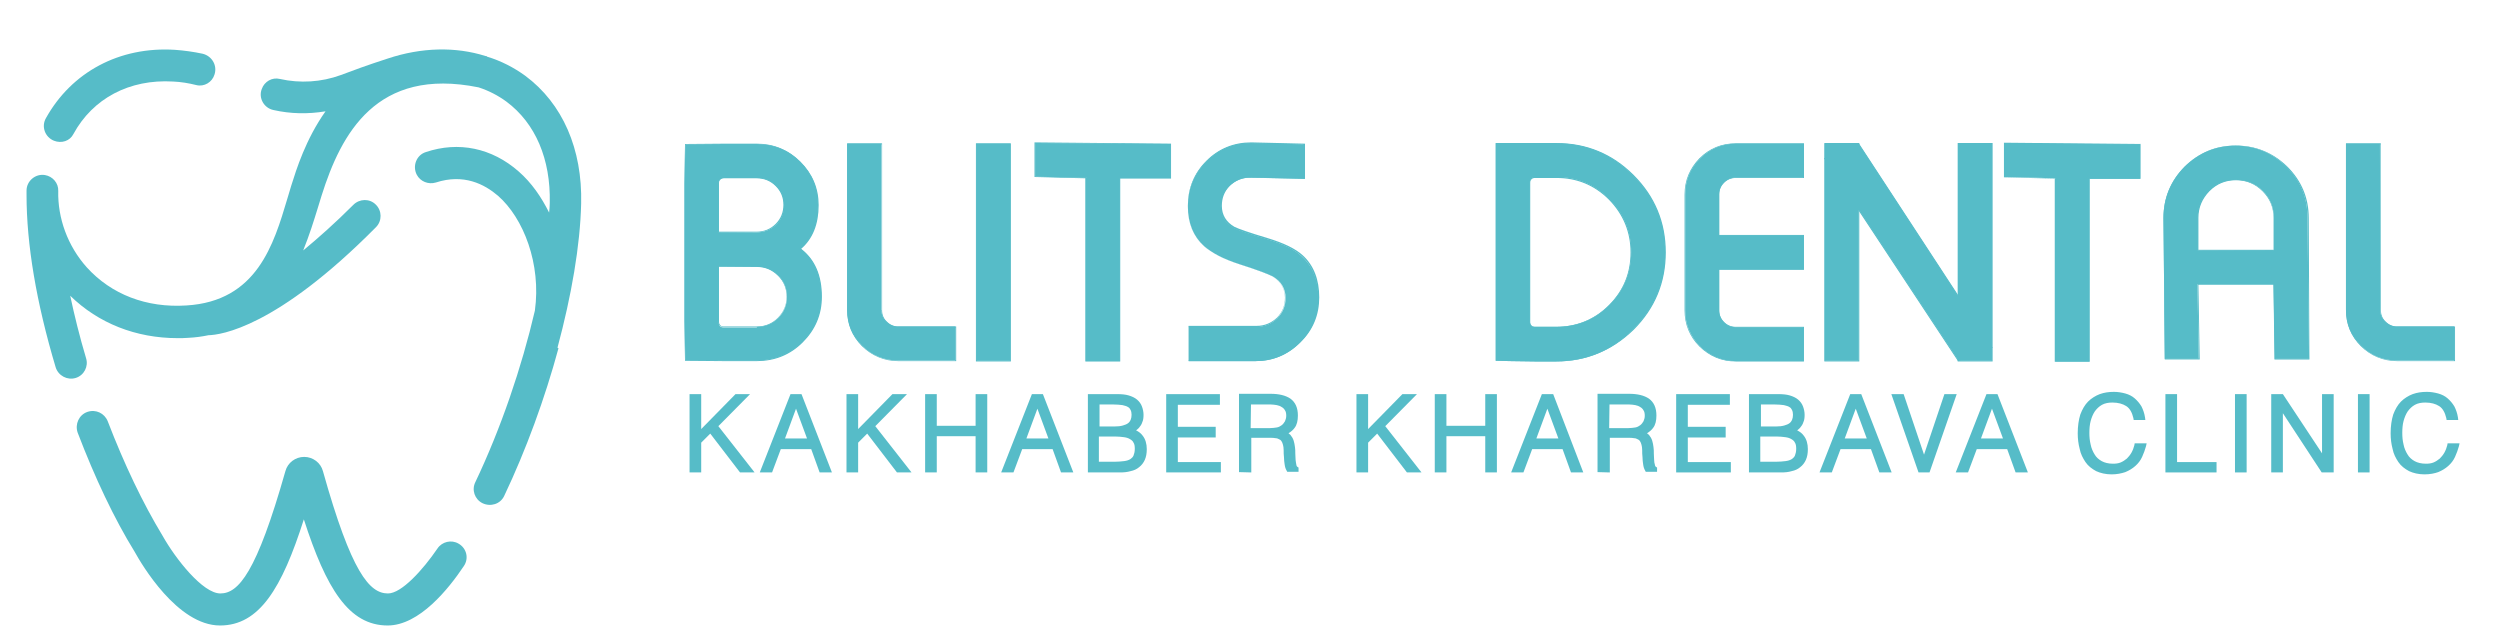 <?xml version="1.0" encoding="utf-8"?>
<!-- Generator: Adobe Illustrator 23.0.0, SVG Export Plug-In . SVG Version: 6.00 Build 0)  -->
<svg version="1.1" id="Layer_1" xmlns="http://www.w3.org/2000/svg" xmlns:xlink="http://www.w3.org/1999/xlink" x="0px" y="0px"
	 viewBox="0 0 77.26 19.77" style="enable-background:new 0 0 77.26 19.77;" xml:space="preserve">
<style type="text/css">
	.st0{fill:#56BCC8;}
</style>
<g>
	<g>
		<g>
			<path class="st0" d="M14.17,16.8c-0.22-0.13-0.51-0.06-0.65,0.15c-0.45,0.66-1.11,1.39-1.53,1.39c-0.57,0-1.13-0.64-2.01-3.78
				c-0.07-0.26-0.31-0.44-0.58-0.44l0,0c-0.27,0-0.51,0.18-0.58,0.44c-0.89,3.14-1.45,3.78-2.01,3.78c-0.54,0-1.38-1.06-1.79-1.79
				c-0.6-0.99-1.18-2.2-1.69-3.53c-0.1-0.25-0.37-0.38-0.63-0.29l0,0c-0.26,0.09-0.39,0.38-0.3,0.64c0.53,1.39,1.13,2.66,1.76,3.68
				c0.21,0.38,1.32,2.28,2.64,2.28c1.21,0,1.91-1.14,2.59-3.28c0.69,2.14,1.39,3.28,2.59,3.28c0.98,0,1.89-1.14,2.35-1.83
				C14.5,17.26,14.42,16.94,14.17,16.8"/>
		</g>
		<g>
			<path class="st0" d="M1.67,4.35c0.23,0.09,0.49,0.01,0.6-0.21c0.6-1.1,1.73-1.7,3.08-1.62c0.24,0.01,0.48,0.05,0.72,0.11
				C6.31,2.69,6.56,2.54,6.63,2.3c0.09-0.28-0.08-0.57-0.37-0.64C5.98,1.6,5.69,1.56,5.41,1.54c-1.72-0.11-3.2,0.69-3.99,2.11
				C1.27,3.91,1.39,4.24,1.67,4.35"/>
		</g>
		<g>
			<path class="st0" d="M17.23,10.74c0.43-1.6,0.7-3.15,0.73-4.45C18,4.61,17.39,3.2,16.23,2.34c-0.36-0.26-0.75-0.46-1.18-0.59
				V1.74c-0.02,0-0.03-0.01-0.05-0.01c-0.92-0.29-1.97-0.27-3.02,0.08c-0.62,0.2-1.08,0.37-1.45,0.51c-0.6,0.22-1.26,0.26-1.88,0.12
				C8.41,2.38,8.17,2.52,8.09,2.75C7.98,3.03,8.16,3.34,8.45,3.4c0.53,0.12,1.07,0.13,1.61,0.04C9.45,4.3,9.16,5.23,9,5.74
				C8.96,5.87,8.92,6,8.88,6.14c-0.42,1.41-0.94,3.17-3.12,3.3C4.53,9.52,3.44,9.1,2.68,8.26C2.09,7.6,1.78,6.74,1.8,5.9
				c0.01-0.24-0.17-0.45-0.41-0.49C1.1,5.36,0.82,5.59,0.82,5.89c0,0.04,0,0.09,0,0.13l0,0c0,1.53,0.3,3.32,0.9,5.33
				c0.08,0.26,0.36,0.41,0.62,0.33s0.4-0.36,0.32-0.61C2.46,10.4,2.3,9.75,2.17,9.14c0.87,0.85,2.03,1.31,3.32,1.31
				c0.11,0,0.22,0,0.33-0.01c0.22-0.01,0.43-0.04,0.62-0.08c0.38-0.01,2.1-0.23,5.18-3.34c0.19-0.19,0.19-0.51-0.01-0.7
				c-0.19-0.19-0.5-0.18-0.69,0.01C10.35,6.9,9.83,7.36,9.37,7.74C9.56,7.27,9.7,6.82,9.82,6.43C9.86,6.29,9.9,6.16,9.94,6.04
				c0.6-1.9,1.69-3.98,4.85-3.34c0.31,0.1,0.6,0.25,0.86,0.44c0.9,0.67,1.37,1.78,1.34,3.13c0,0.1-0.01,0.2-0.02,0.3
				c-0.24-0.48-0.54-0.92-0.94-1.27c-0.83-0.73-1.86-0.94-2.87-0.6c-0.29,0.09-0.42,0.43-0.28,0.7c0.11,0.21,0.36,0.31,0.59,0.24
				c0.86-0.28,1.5,0.05,1.92,0.41c0.79,0.69,1.34,2.11,1.14,3.55c-0.41,1.76-1.05,3.64-1.84,5.3c-0.12,0.24-0.02,0.53,0.22,0.65l0,0
				c0.25,0.12,0.55,0.03,0.67-0.22c0.68-1.43,1.26-3.02,1.68-4.57l0,0C17.23,10.75,17.23,10.75,17.23,10.74"/>
		</g>
	</g>
	<g>
		<path class="st0" d="M21.16,5.66c0-0.33,0.02-1.2,0.02-1.2s0.86-0.01,1.19-0.01h1.02c0.52,0,0.97,0.18,1.34,0.55
			c0.37,0.37,0.55,0.81,0.55,1.33c0,0.59-0.18,1.04-0.55,1.35c0.43,0.33,0.65,0.82,0.65,1.48c0,0.55-0.19,1.01-0.58,1.4
			c-0.39,0.39-0.86,0.58-1.41,0.58h-1.02c-0.33,0-1.19-0.01-1.19-0.01s-0.02-0.87-0.02-1.2V5.66z M22.21,7.18h1.18
			c0.23,0,0.43-0.08,0.6-0.24c0.16-0.16,0.24-0.36,0.24-0.6c0-0.23-0.08-0.43-0.24-0.59c-0.17-0.17-0.36-0.25-0.6-0.25h-1.02
			c-0.05,0-0.08,0.02-0.12,0.05c-0.03,0.03-0.04,0.07-0.04,0.12C22.21,5.67,22.21,7.18,22.21,7.18z M23.39,10.1
			c0.26,0,0.48-0.09,0.66-0.27s0.27-0.4,0.27-0.66s-0.09-0.48-0.27-0.66s-0.4-0.27-0.66-0.27h-1.18v1.72c0,0.05,0.01,0.08,0.04,0.12
			c0.03,0.03,0.07,0.04,0.12,0.04h1.02V10.1z"/>
	</g>
	<g>
		<path class="st0" d="M29.55,11.16h-1.79c-0.43,0-0.81-0.16-1.12-0.46c-0.31-0.31-0.46-0.68-0.46-1.12V4.43h1.08v5.16
			c0,0.14,0.05,0.26,0.15,0.35c0.1,0.1,0.22,0.15,0.35,0.15h1.79V11.16z M26.21,4.46v5.13c0,0.43,0.15,0.79,0.45,1.1
			c0.3,0.3,0.67,0.45,1.1,0.45h1.76v-1.02h-1.76c-0.15,0-0.27-0.05-0.37-0.15c-0.1-0.1-0.15-0.23-0.15-0.37V4.46H26.21z"/>
	</g>
	<g>
		<rect x="30.17" y="4.44" class="st0" width="1.05" height="6.71"/>
	</g>
	<g>
		<polygon class="st0" points="36.18,5.5 34.61,5.5 34.61,11.16 33.56,11.16 33.56,5.5 31.99,5.46 31.99,4.42 36.18,4.45 		"/>
	</g>
	<g>
		<path class="st0" d="M38.62,5.49c-0.25,0-0.45,0.09-0.63,0.26c-0.17,0.17-0.26,0.38-0.26,0.63c0,0.29,0.13,0.51,0.4,0.66
			c0.12,0.07,0.46,0.18,1.03,0.35c0.49,0.15,0.85,0.32,1.07,0.53c0.34,0.31,0.51,0.74,0.51,1.29c0,0.54-0.19,1-0.57,1.38
			s-0.84,0.57-1.37,0.57h-2.06V10.1h2.1c0.24,0,0.45-0.09,0.63-0.26c0.17-0.17,0.26-0.38,0.26-0.63c0-0.29-0.13-0.51-0.4-0.67
			c-0.13-0.07-0.47-0.2-1.04-0.38C37.8,8,37.44,7.81,37.22,7.61c-0.34-0.3-0.51-0.72-0.51-1.24c0-0.54,0.19-1,0.57-1.38
			s0.84-0.57,1.38-0.57l1.65,0.04v1.06L38.62,5.49z"/>
	</g>
	<g>
		<path class="st0" d="M48.09,4.43c0.93,0,1.72,0.33,2.38,0.99s0.99,1.45,0.99,2.38s-0.33,1.72-0.99,2.38s-1.45,0.99-2.38,0.99
			h-0.65c-0.33,0-1.21-0.02-1.21-0.02s0-0.87,0-1.2v-4.3c0-0.34,0-1.21,0-1.21h1.21L48.09,4.43L48.09,4.43z M47.28,9.94
			c0,0.05,0.01,0.08,0.04,0.12c0.03,0.03,0.07,0.04,0.12,0.04h0.65c0.64,0,1.19-0.22,1.64-0.67s0.68-1,0.68-1.64
			s-0.23-1.19-0.68-1.64s-1-0.68-1.64-0.68h-0.65c-0.05,0-0.08,0.02-0.12,0.05c-0.03,0.03-0.04,0.07-0.04,0.12V9.94z"/>
	</g>
	<g>
		<path class="st0" d="M53.13,7.27h2.62v1.05h-2.62v1.27c0,0.14,0.05,0.27,0.15,0.37c0.1,0.1,0.22,0.15,0.37,0.15h2.09v1.05h-2.09
			c-0.43,0-0.8-0.15-1.11-0.46s-0.46-0.68-0.46-1.11V6.01c0-0.43,0.15-0.8,0.46-1.11c0.31-0.31,0.68-0.46,1.11-0.46h2.1v1.05h-2.1
			c-0.14,0-0.27,0.05-0.37,0.15s-0.15,0.22-0.15,0.37V7.27z"/>
	</g>
	<g>
		<path class="st0" d="M71.36,11.09H70.3l-0.04-2.31h-2.35l0.04,2.31H66.9l-0.04-4.36c0-0.61,0.22-1.14,0.65-1.58
			c0.44-0.43,0.96-0.65,1.57-0.65s1.14,0.22,1.58,0.65c0.44,0.44,0.65,0.96,0.65,1.58L71.36,11.09z M70.27,7.73v-1
			c0-0.32-0.11-0.6-0.34-0.83c-0.23-0.23-0.51-0.34-0.84-0.34c-0.32,0-0.6,0.11-0.83,0.34s-0.34,0.51-0.34,0.83v1.01L70.27,7.73
			L70.27,7.73z"/>
	</g>
	<g>
		<polygon class="st0" points="66.14,5.51 64.57,5.51 64.57,11.17 63.52,11.17 63.52,5.51 61.95,5.47 61.95,4.43 66.14,4.46 		"/>
	</g>
	<g>
		<path class="st0" d="M73.56,9.58c0,0.14,0.05,0.26,0.15,0.36c0.1,0.1,0.22,0.15,0.36,0.15h1.77v1.05h-1.77
			c-0.43,0-0.8-0.15-1.11-0.46s-0.46-0.67-0.46-1.11V4.44h1.05L73.56,9.58L73.56,9.58z"/>
	</g>
	<g>
		<polygon class="st0" points="21.39,14.53 21.39,12.25 21.6,12.25 21.6,13.43 22.77,12.25 23.01,12.25 22.11,13.15 23.17,14.53 
			22.91,14.53 21.96,13.29 21.6,13.65 21.6,14.53 		"/>
	</g>
	<g>
		<path class="st0" d="M23.32,14.6h-0.45l-0.92-1.2l-0.28,0.28v0.92h-0.36v-2.42h0.36v1.08l1.06-1.08h0.45l-0.98,0.99L23.32,14.6z
			 M22.94,14.45h0.08l-1.01-1.3l0.82-0.83H22.8l-1.27,1.28v-1.28h-0.07v2.13h0.07v-0.84l0.44-0.44L22.94,14.45z"/>
	</g>
	<g>
		<path class="st0" d="M23.59,14.53l0.9-2.28h0.24l0.87,2.28h-0.22l-0.26-0.72h-1.04l-0.27,0.72H23.59z M24.16,13.63h0.89l-0.45-1.2
			L24.16,13.63z"/>
	</g>
	<g>
		<path class="st0" d="M25.71,14.6h-0.38l-0.26-0.72h-0.94l-0.27,0.72h-0.38l0.95-2.42h0.34L25.71,14.6z M25.43,14.45h0.07
			l-0.82-2.13h-0.04l0.51,1.38h-1.1l0.51-1.38h-0.03l-0.84,2.13h0.06l0.27-0.72h1.14L25.43,14.45z M24.26,13.55h0.68l-0.34-0.92
			L24.26,13.55z"/>
	</g>
	<g>
		<polygon class="st0" points="26.24,14.53 26.24,12.25 26.46,12.25 26.46,13.43 27.63,12.25 27.87,12.25 26.97,13.15 28.03,14.53 
			27.76,14.53 26.81,13.29 26.46,13.65 26.46,14.53 		"/>
	</g>
	<g>
		<path class="st0" d="M28.17,14.6h-0.45l-0.92-1.2l-0.28,0.28v0.92h-0.36v-2.42h0.36v1.08l1.06-1.08h0.45l-0.98,0.99L28.17,14.6z
			 M27.8,14.45h0.08l-1.01-1.3l0.82-0.83h-0.04l-1.27,1.28v-1.28h-0.07v2.13h0.07v-0.84l0.44-0.44L27.8,14.45z"/>
	</g>
	<g>
		<polygon class="st0" points="28.65,14.53 28.65,12.25 28.87,12.25 28.87,13.22 30.22,13.22 30.22,12.25 30.43,12.25 30.43,14.53 
			30.22,14.53 30.22,13.41 28.87,13.41 28.87,14.53 		"/>
	</g>
	<g>
		<path class="st0" d="M30.51,14.6h-0.36v-1.12h-1.2v1.12h-0.36v-2.42h0.36v0.98h1.2v-0.98h0.36V14.6z M30.29,14.45h0.07v-2.13
			h-0.07v0.98H28.8v-0.98h-0.07v2.13h0.07v-1.12h1.49C30.29,13.33,30.29,14.45,30.29,14.45z"/>
	</g>
	<g>
		<path class="st0" d="M31.05,14.53l0.9-2.28h0.24l0.87,2.28h-0.22l-0.26-0.72h-1.04l-0.27,0.72H31.05z M31.61,13.63h0.89l-0.45-1.2
			L31.61,13.63z"/>
	</g>
	<g>
		<path class="st0" d="M33.17,14.6h-0.38l-0.26-0.72h-0.94l-0.27,0.72h-0.38l0.95-2.42h0.34L33.17,14.6z M32.89,14.45h0.07
			l-0.82-2.13H32.1l0.51,1.38h-1.1l0.51-1.38h-0.03l-0.84,2.13h0.06l0.27-0.72h1.14L32.89,14.45z M31.72,13.55h0.68l-0.34-0.92
			L31.72,13.55z"/>
	</g>
	<g>
		<path class="st0" d="M33.69,14.53v-2.28h0.82c0.13,0,0.25,0.01,0.34,0.04s0.17,0.07,0.23,0.12s0.1,0.11,0.13,0.18
			c0.03,0.07,0.04,0.15,0.04,0.23s-0.01,0.15-0.03,0.21s-0.05,0.11-0.08,0.15c-0.03,0.04-0.07,0.07-0.12,0.09
			c-0.04,0.02-0.09,0.04-0.13,0.05v0.01c0.16,0.02,0.28,0.09,0.35,0.19c0.08,0.1,0.12,0.23,0.12,0.38c0,0.12-0.02,0.22-0.06,0.3
			s-0.09,0.15-0.15,0.2c-0.07,0.05-0.14,0.09-0.24,0.11c-0.09,0.02-0.19,0.03-0.3,0.03L33.69,14.53L33.69,14.53z M33.9,13.25h0.54
			c0.11,0,0.21-0.01,0.28-0.03c0.08-0.02,0.14-0.05,0.18-0.08c0.05-0.04,0.08-0.08,0.1-0.14c0.02-0.05,0.03-0.12,0.03-0.19
			s-0.01-0.13-0.03-0.18s-0.06-0.09-0.11-0.12s-0.12-0.05-0.2-0.07c-0.08-0.01-0.18-0.02-0.3-0.02h-0.5v0.83H33.9z M33.9,14.34h0.55
			c0.12,0,0.22-0.01,0.31-0.02s0.16-0.03,0.22-0.06c0.06-0.03,0.1-0.08,0.13-0.14c0.03-0.06,0.04-0.14,0.04-0.24
			c0-0.09-0.02-0.17-0.05-0.23c-0.03-0.06-0.08-0.1-0.14-0.13c-0.06-0.03-0.13-0.05-0.21-0.06c-0.08-0.01-0.17-0.02-0.28-0.02H33.9
			V14.34z"/>
	</g>
	<g>
		<path class="st0" d="M34.62,14.6h-1v-2.42h0.9c0.14,0,0.26,0.01,0.36,0.04c0.1,0.03,0.19,0.07,0.26,0.13s0.12,0.13,0.15,0.21
			c0.03,0.08,0.05,0.17,0.05,0.26s-0.01,0.17-0.04,0.23c-0.02,0.07-0.06,0.12-0.1,0.17c-0.03,0.03-0.06,0.06-0.09,0.08
			c0.08,0.04,0.15,0.09,0.2,0.16c0.09,0.11,0.13,0.26,0.13,0.42c0,0.13-0.02,0.24-0.06,0.33s-0.1,0.17-0.18,0.23
			c-0.07,0.06-0.16,0.1-0.26,0.12C34.84,14.59,34.73,14.6,34.62,14.6z M33.76,14.45h0.86c0.1,0,0.2-0.01,0.28-0.03
			c0.08-0.02,0.15-0.05,0.21-0.1c0.06-0.04,0.1-0.1,0.13-0.17c0.03-0.07,0.05-0.16,0.05-0.27c0-0.13-0.03-0.25-0.1-0.34
			s-0.17-0.14-0.31-0.16l-0.06-0.01v-0.11c-0.02,0.01-0.05,0.02-0.07,0.02c-0.08,0.02-0.18,0.03-0.3,0.03h-0.62v-0.97h0.57
			c0.12,0,0.23,0.01,0.31,0.02c0.09,0.02,0.16,0.04,0.22,0.08s0.11,0.09,0.14,0.15c0.03,0.06,0.04,0.13,0.04,0.21
			s-0.01,0.15-0.03,0.21c-0.02,0.07-0.07,0.12-0.12,0.17c-0.02,0.01-0.03,0.02-0.05,0.04c0.03-0.01,0.06-0.02,0.09-0.03
			c0.03-0.02,0.07-0.04,0.09-0.07c0.03-0.03,0.05-0.07,0.07-0.12s0.03-0.11,0.03-0.18c0-0.07-0.01-0.14-0.04-0.21
			c-0.02-0.06-0.06-0.11-0.11-0.15s-0.12-0.08-0.21-0.1c-0.09-0.03-0.2-0.04-0.32-0.04h-0.75C33.76,12.32,33.76,14.45,33.76,14.45z
			 M33.97,13.18h0.47c0.11,0,0.19-0.01,0.26-0.03c0.07-0.02,0.12-0.04,0.16-0.07s0.06-0.06,0.08-0.1c0.02-0.05,0.03-0.1,0.03-0.16
			c0-0.06-0.01-0.11-0.03-0.15s-0.04-0.07-0.08-0.09c-0.04-0.03-0.1-0.04-0.17-0.06c-0.08-0.01-0.17-0.02-0.29-0.02h-0.42v0.68
			H33.97z M34.45,14.41h-0.62v-1.05h0.65c0.1,0,0.2,0.01,0.29,0.02s0.17,0.04,0.24,0.07c0.07,0.04,0.13,0.09,0.17,0.16
			c0.04,0.07,0.06,0.16,0.06,0.26c0,0.11-0.02,0.2-0.05,0.27c-0.03,0.07-0.09,0.13-0.16,0.17s-0.15,0.06-0.24,0.07
			C34.68,14.41,34.57,14.41,34.45,14.41z M33.97,14.27h0.47c0.11,0,0.22-0.01,0.3-0.02c0.08-0.01,0.14-0.03,0.19-0.06
			c0.04-0.03,0.08-0.06,0.1-0.11c0.02-0.05,0.04-0.12,0.04-0.21c0-0.08-0.01-0.15-0.04-0.19c-0.02-0.05-0.06-0.08-0.11-0.11
			s-0.11-0.05-0.19-0.06c-0.08-0.01-0.17-0.02-0.27-0.02h-0.5v0.78H33.97z"/>
	</g>
	<g>
		<polygon class="st0" points="36.11,14.53 36.11,12.25 37.63,12.25 37.63,12.43 36.33,12.43 36.33,13.25 37.5,13.25 37.5,13.44 
			36.33,13.44 36.33,14.34 37.66,14.34 37.66,14.53 		"/>
	</g>
	<g>
		<path class="st0" d="M37.73,14.6h-1.69v-2.42h1.66v0.33h-1.3v0.68h1.17v0.33H36.4v0.76h1.33C37.73,14.28,37.73,14.6,37.73,14.6z
			 M36.19,14.45h1.4v-0.04h-1.33v-1.05h1.17v-0.04h-1.17v-0.97h1.3v-0.04h-1.37V14.45z"/>
	</g>
	<g>
		<path class="st0" d="M38.58,13.49v1.04h-0.22v-2.28h0.89c0.25,0,0.44,0.05,0.58,0.14c0.13,0.09,0.2,0.25,0.2,0.46
			c0,0.14-0.03,0.26-0.09,0.34s-0.15,0.16-0.28,0.22c0.07,0.02,0.12,0.06,0.16,0.1s0.07,0.09,0.09,0.15
			c0.02,0.06,0.03,0.12,0.04,0.18c0.01,0.06,0.01,0.12,0.01,0.18c0,0.09,0.01,0.16,0.01,0.22c0.01,0.06,0.01,0.1,0.02,0.14
			c0.01,0.04,0.02,0.06,0.03,0.08c0.01,0.02,0.02,0.04,0.04,0.05v0.02h-0.24c-0.02-0.04-0.04-0.09-0.05-0.16s-0.02-0.14-0.02-0.21
			c-0.01-0.07-0.01-0.15-0.01-0.22c0-0.07-0.01-0.13-0.02-0.17c-0.01-0.06-0.03-0.11-0.06-0.15c-0.03-0.04-0.06-0.06-0.1-0.08
			c-0.04-0.02-0.08-0.03-0.13-0.04s-0.1-0.01-0.15-0.01C39.28,13.49,38.58,13.49,38.58,13.49z M39.25,13.31
			c0.08,0,0.15-0.01,0.22-0.03c0.07-0.02,0.13-0.04,0.18-0.08s0.09-0.08,0.12-0.14s0.04-0.13,0.04-0.21s-0.02-0.15-0.05-0.21
			c-0.03-0.05-0.07-0.1-0.12-0.13s-0.11-0.05-0.18-0.07c-0.07-0.01-0.14-0.02-0.21-0.02h-0.68v0.88h0.68V13.31z"/>
	</g>
	<g>
		<path class="st0" d="M38.65,14.6l-0.36-0.01v-2.42h0.97c0.27,0,0.47,0.05,0.62,0.15c0.15,0.11,0.23,0.28,0.23,0.52
			c0,0.16-0.03,0.29-0.1,0.38c-0.04,0.06-0.11,0.12-0.19,0.17c0.02,0.02,0.04,0.03,0.06,0.05c0.04,0.05,0.08,0.11,0.1,0.18
			c0.02,0.06,0.03,0.13,0.04,0.2c0.01,0.06,0.01,0.13,0.01,0.19c0,0.08,0.01,0.16,0.01,0.21c0.01,0.05,0.01,0.1,0.02,0.13
			c0.01,0.04,0.01,0.06,0.02,0.06c0.01,0.01,0.01,0.02,0.02,0.02l0.03,0.02v0.13h-0.35l-0.02-0.04c-0.03-0.05-0.05-0.11-0.06-0.19
			c-0.01-0.07-0.02-0.14-0.02-0.22c-0.01-0.07-0.01-0.15-0.01-0.22c0-0.07-0.01-0.12-0.02-0.16c-0.01-0.05-0.03-0.09-0.05-0.12
			s-0.05-0.05-0.08-0.06c-0.03-0.02-0.07-0.03-0.11-0.03c-0.05-0.01-0.09-0.01-0.14-0.01h-0.6v1.07H38.65z M38.5,13.42h0.75
			c0.06,0,0.11,0,0.16,0.01c0.06,0.01,0.11,0.02,0.16,0.04c0.05,0.02,0.09,0.06,0.13,0.11c0.04,0.05,0.06,0.11,0.08,0.18
			c0.01,0.05,0.02,0.11,0.02,0.18c0,0.07,0.01,0.14,0.01,0.21c0.01,0.07,0.01,0.14,0.02,0.21c0.01,0.04,0.01,0.07,0.02,0.1h0.07
			c-0.01-0.02-0.01-0.04-0.02-0.06c-0.01-0.04-0.01-0.09-0.02-0.15c-0.01-0.06-0.01-0.13-0.01-0.22c0-0.06-0.01-0.12-0.01-0.18
			s-0.02-0.11-0.03-0.16c-0.02-0.05-0.04-0.09-0.07-0.13c-0.03-0.03-0.07-0.06-0.13-0.08l-0.17-0.06l0.17-0.08
			c0.12-0.05,0.2-0.12,0.25-0.19s0.07-0.17,0.07-0.3c0-0.19-0.06-0.32-0.17-0.4c-0.12-0.08-0.3-0.13-0.53-0.13h-0.82v2.13h0.07
			C38.5,14.45,38.5,13.42,38.5,13.42z M39.25,13.38H38.5v-1.02h0.76c0.08,0,0.15,0.01,0.22,0.02s0.14,0.04,0.2,0.08
			s0.11,0.09,0.15,0.16s0.06,0.15,0.06,0.24s-0.02,0.17-0.05,0.24s-0.08,0.12-0.14,0.17c-0.06,0.04-0.13,0.07-0.2,0.09
			C39.41,13.37,39.33,13.38,39.25,13.38z M38.65,13.23h0.6c0.07,0,0.14-0.01,0.21-0.02c0.06-0.01,0.11-0.04,0.15-0.07
			s0.07-0.07,0.1-0.12c0.02-0.05,0.04-0.1,0.04-0.17s-0.01-0.13-0.04-0.17c-0.02-0.04-0.06-0.08-0.1-0.1
			c-0.04-0.03-0.1-0.05-0.15-0.06c-0.06-0.01-0.13-0.02-0.19-0.02h-0.61L38.65,13.23L38.65,13.23z"/>
	</g>
	<g>
		<polygon class="st0" points="42,14.53 42,12.25 42.22,12.25 42.22,13.43 43.38,12.25 43.63,12.25 42.73,13.15 43.79,14.53 
			43.52,14.53 42.57,13.29 42.22,13.65 42.22,14.53 		"/>
	</g>
	<g>
		<path class="st0" d="M43.93,14.6h-0.45l-0.92-1.2l-0.28,0.28v0.92h-0.36v-2.42h0.36v1.08l1.06-1.08h0.45l-0.98,0.99L43.93,14.6z
			 M43.56,14.45h0.08l-1.01-1.3l0.82-0.83h-0.04l-1.27,1.28v-1.28h-0.07v2.13h0.07v-0.84l0.44-0.44L43.56,14.45z"/>
	</g>
	<g>
		<polygon class="st0" points="44.41,14.53 44.41,12.25 44.63,12.25 44.63,13.22 45.98,13.22 45.98,12.25 46.19,12.25 46.19,14.53 
			45.98,14.53 45.98,13.41 44.63,13.41 44.63,14.53 		"/>
	</g>
	<g>
		<path class="st0" d="M46.26,14.6H45.9v-1.12h-1.2v1.12h-0.36v-2.42h0.36v0.98h1.2v-0.98h0.36C46.26,12.18,46.26,14.6,46.26,14.6z
			 M46.05,14.45h0.07v-2.13h-0.07v0.98h-1.49v-0.98h-0.07v2.13h0.07v-1.12h1.49V14.45z"/>
	</g>
	<g>
		<path class="st0" d="M46.81,14.53l0.9-2.28h0.24l0.87,2.28H48.6l-0.26-0.72H47.3l-0.27,0.72H46.81z M47.37,13.63h0.89l-0.45-1.2
			L47.37,13.63z"/>
	</g>
	<g>
		<path class="st0" d="M48.93,14.6h-0.38l-0.26-0.72h-0.94l-0.27,0.72H46.7l0.95-2.42H48L48.93,14.6z M48.65,14.45h0.07l-0.82-2.13
			h-0.04l0.51,1.38h-1.1l0.51-1.38h-0.03l-0.84,2.13h0.06l0.27-0.72h1.14L48.65,14.45z M47.48,13.55h0.68l-0.34-0.92L47.48,13.55z"
			/>
	</g>
	<g>
		<path class="st0" d="M49.66,13.49v1.04h-0.22v-2.28h0.89c0.25,0,0.44,0.05,0.58,0.14c0.13,0.09,0.2,0.25,0.2,0.46
			c0,0.14-0.03,0.26-0.09,0.34s-0.15,0.16-0.28,0.22c0.07,0.02,0.12,0.06,0.16,0.1s0.07,0.09,0.09,0.15
			c0.02,0.06,0.03,0.12,0.04,0.18c0.01,0.06,0.01,0.12,0.01,0.18c0,0.09,0.01,0.16,0.01,0.22c0.01,0.06,0.01,0.1,0.02,0.14
			c0.01,0.04,0.02,0.06,0.03,0.08c0.01,0.02,0.02,0.04,0.04,0.05v0.02H50.9c-0.02-0.04-0.04-0.09-0.05-0.16s-0.02-0.14-0.02-0.21
			c-0.01-0.07-0.01-0.15-0.01-0.22c0-0.07-0.01-0.13-0.02-0.17c-0.01-0.06-0.03-0.11-0.06-0.15c-0.03-0.04-0.06-0.06-0.1-0.08
			c-0.04-0.02-0.08-0.03-0.13-0.04s-0.1-0.01-0.15-0.01C50.36,13.49,49.66,13.49,49.66,13.49z M50.33,13.31
			c0.08,0,0.15-0.01,0.22-0.03c0.07-0.02,0.13-0.04,0.18-0.08s0.09-0.08,0.12-0.14s0.04-0.13,0.04-0.21s-0.02-0.15-0.05-0.21
			c-0.03-0.05-0.07-0.1-0.12-0.13s-0.11-0.05-0.18-0.07c-0.07-0.01-0.14-0.02-0.21-0.02h-0.68v0.88h0.68V13.31z"/>
	</g>
	<g>
		<path class="st0" d="M49.73,14.6l-0.36-0.01v-2.42h0.97c0.27,0,0.47,0.05,0.62,0.15c0.15,0.11,0.23,0.28,0.23,0.52
			c0,0.16-0.03,0.29-0.1,0.38c-0.04,0.06-0.11,0.12-0.19,0.17c0.02,0.02,0.04,0.03,0.06,0.05c0.04,0.05,0.08,0.11,0.1,0.18
			c0.02,0.06,0.03,0.13,0.04,0.2c0.01,0.06,0.01,0.13,0.01,0.19c0,0.09,0.01,0.16,0.01,0.21s0.01,0.1,0.02,0.13
			c0.01,0.04,0.01,0.06,0.02,0.06c0.01,0.01,0.01,0.02,0.02,0.02l0.03,0.02v0.13h-0.35l-0.02-0.04c-0.03-0.05-0.05-0.11-0.06-0.19
			c-0.01-0.07-0.02-0.14-0.02-0.22c-0.01-0.07-0.01-0.15-0.01-0.22c0-0.07-0.01-0.12-0.02-0.16c-0.01-0.05-0.03-0.09-0.05-0.12
			s-0.05-0.05-0.08-0.06c-0.03-0.02-0.07-0.03-0.11-0.03c-0.05-0.01-0.09-0.01-0.14-0.01h-0.6v1.07H49.73z M49.58,13.42h0.75
			c0.06,0,0.11,0,0.16,0.01c0.06,0.01,0.11,0.02,0.16,0.04c0.05,0.02,0.09,0.06,0.13,0.11c0.04,0.05,0.06,0.11,0.08,0.18
			c0.01,0.05,0.02,0.11,0.02,0.18c0,0.07,0.01,0.14,0.01,0.21c0.01,0.07,0.01,0.14,0.02,0.21c0.01,0.04,0.01,0.07,0.02,0.1H51
			c0-0.03,0-0.05-0.01-0.07c-0.01-0.04-0.01-0.09-0.02-0.15c-0.01-0.06-0.01-0.13-0.01-0.22c0-0.06-0.01-0.12-0.01-0.18
			s-0.02-0.11-0.03-0.16c-0.02-0.05-0.04-0.09-0.07-0.13c-0.03-0.03-0.07-0.06-0.13-0.08l-0.17-0.06l0.17-0.08
			c0.12-0.05,0.2-0.12,0.25-0.19s0.07-0.17,0.07-0.3c0-0.19-0.06-0.32-0.17-0.4c-0.12-0.08-0.3-0.13-0.53-0.13h-0.82v2.13h0.07
			v-1.02H49.58z M50.33,13.38h-0.74v-1.02h0.76c0.08,0,0.15,0.01,0.22,0.02s0.14,0.04,0.2,0.08s0.11,0.09,0.15,0.16
			s0.06,0.15,0.06,0.24s-0.02,0.17-0.05,0.24s-0.08,0.12-0.14,0.17c-0.06,0.04-0.13,0.07-0.2,0.09
			C50.5,13.37,50.41,13.38,50.33,13.38z M49.73,13.23h0.6c0.07,0,0.14-0.01,0.21-0.02c0.06-0.01,0.11-0.04,0.15-0.07
			s0.07-0.07,0.1-0.12c0.02-0.05,0.04-0.1,0.04-0.17s-0.01-0.13-0.04-0.17c-0.02-0.04-0.06-0.08-0.1-0.1
			c-0.04-0.03-0.1-0.05-0.15-0.06c-0.06-0.01-0.13-0.02-0.19-0.02h-0.61L49.73,13.23L49.73,13.23z"/>
	</g>
	<g>
		<polygon class="st0" points="51.87,14.53 51.87,12.25 53.39,12.25 53.39,12.43 52.09,12.43 52.09,13.25 53.26,13.25 53.26,13.44 
			52.09,13.44 52.09,14.34 53.42,14.34 53.42,14.53 		"/>
	</g>
	<g>
		<path class="st0" d="M53.49,14.6H51.8v-2.42h1.66v0.33h-1.3v0.68h1.17v0.33h-1.17v0.76h1.33V14.6z M51.95,14.45h1.4v-0.04h-1.33
			v-1.05h1.17v-0.04h-1.17v-0.97h1.3v-0.04h-1.37V14.45z"/>
	</g>
	<g>
		<path class="st0" d="M54.12,14.53v-2.28h0.82c0.13,0,0.25,0.01,0.34,0.04s0.17,0.07,0.23,0.12s0.1,0.11,0.13,0.18
			c0.03,0.07,0.04,0.15,0.04,0.23s-0.01,0.15-0.03,0.21s-0.05,0.11-0.08,0.15c-0.03,0.04-0.07,0.07-0.12,0.09
			c-0.04,0.02-0.09,0.04-0.13,0.05v0.01c0.16,0.02,0.28,0.09,0.35,0.19c0.08,0.1,0.12,0.23,0.12,0.38c0,0.12-0.02,0.22-0.06,0.3
			s-0.09,0.15-0.15,0.2c-0.07,0.05-0.14,0.09-0.24,0.11c-0.09,0.02-0.19,0.03-0.3,0.03L54.12,14.53L54.12,14.53z M54.34,13.25h0.54
			c0.11,0,0.21-0.01,0.28-0.03c0.08-0.02,0.14-0.05,0.18-0.08c0.05-0.04,0.08-0.08,0.1-0.14c0.02-0.05,0.03-0.12,0.03-0.19
			s-0.01-0.13-0.03-0.18s-0.06-0.09-0.11-0.12s-0.12-0.05-0.2-0.07c-0.08-0.01-0.18-0.02-0.3-0.02h-0.5v0.83H54.34z M54.34,14.34
			h0.55c0.12,0,0.22-0.01,0.31-0.02s0.16-0.03,0.22-0.06c0.06-0.03,0.1-0.08,0.13-0.14c0.03-0.06,0.04-0.14,0.04-0.24
			c0-0.09-0.02-0.17-0.05-0.23c-0.03-0.06-0.08-0.1-0.14-0.13c-0.06-0.03-0.13-0.05-0.21-0.06c-0.08-0.01-0.17-0.02-0.28-0.02h-0.57
			C54.34,13.44,54.34,14.34,54.34,14.34z"/>
	</g>
	<g>
		<path class="st0" d="M55.05,14.6h-1v-2.42h0.9c0.14,0,0.26,0.01,0.36,0.04c0.1,0.03,0.19,0.07,0.26,0.13s0.12,0.13,0.15,0.21
			c0.03,0.08,0.05,0.17,0.05,0.26s-0.01,0.17-0.04,0.23c-0.02,0.07-0.06,0.12-0.1,0.17c-0.03,0.03-0.06,0.06-0.09,0.08
			c0.08,0.04,0.15,0.09,0.2,0.16c0.09,0.11,0.13,0.26,0.13,0.42c0,0.13-0.02,0.24-0.06,0.33s-0.1,0.17-0.18,0.23
			c-0.07,0.06-0.16,0.1-0.26,0.12C55.27,14.59,55.17,14.6,55.05,14.6z M54.2,14.45h0.86c0.1,0,0.2-0.01,0.28-0.03
			c0.08-0.02,0.15-0.05,0.21-0.1c0.06-0.04,0.1-0.1,0.13-0.17c0.03-0.07,0.05-0.16,0.05-0.27c0-0.13-0.03-0.25-0.1-0.34
			s-0.17-0.14-0.31-0.16l-0.06-0.01v-0.11c-0.02,0.01-0.05,0.02-0.07,0.02c-0.08,0.02-0.18,0.03-0.3,0.03h-0.62v-0.97h0.57
			c0.12,0,0.23,0.01,0.31,0.02c0.09,0.02,0.16,0.04,0.22,0.08s0.11,0.09,0.14,0.15c0.03,0.06,0.04,0.13,0.04,0.21
			s-0.01,0.15-0.03,0.21c-0.02,0.07-0.07,0.12-0.12,0.17c-0.02,0.01-0.03,0.02-0.05,0.04c0.03-0.01,0.06-0.02,0.09-0.03
			c0.03-0.02,0.07-0.04,0.09-0.07c0.03-0.03,0.05-0.07,0.07-0.12s0.03-0.11,0.03-0.18c0-0.07-0.01-0.14-0.04-0.21
			c-0.02-0.06-0.06-0.11-0.11-0.15s-0.12-0.08-0.21-0.1c-0.09-0.03-0.2-0.04-0.32-0.04H54.2V14.45z M54.41,13.18h0.47
			c0.11,0,0.19-0.01,0.26-0.03c0.07-0.02,0.12-0.04,0.16-0.07s0.06-0.06,0.08-0.1c0.02-0.05,0.03-0.1,0.03-0.16
			c0-0.06-0.01-0.11-0.03-0.15s-0.04-0.07-0.08-0.09c-0.04-0.03-0.1-0.04-0.17-0.06c-0.08-0.01-0.17-0.02-0.29-0.02h-0.42v0.68
			H54.41z M54.89,14.41h-0.62v-1.05h0.65c0.1,0,0.2,0.01,0.29,0.02s0.17,0.04,0.24,0.07c0.07,0.04,0.13,0.09,0.17,0.16
			c0.04,0.07,0.06,0.16,0.06,0.26c0,0.11-0.02,0.2-0.05,0.27c-0.03,0.07-0.09,0.13-0.16,0.17s-0.15,0.06-0.24,0.07
			C55.11,14.41,55.01,14.41,54.89,14.41z M54.41,14.27h0.47c0.11,0,0.22-0.01,0.3-0.02c0.08-0.01,0.14-0.03,0.19-0.06
			c0.04-0.03,0.08-0.06,0.1-0.11c0.02-0.05,0.04-0.12,0.04-0.21c0-0.08-0.01-0.15-0.04-0.19c-0.02-0.05-0.06-0.08-0.11-0.11
			s-0.11-0.05-0.19-0.06c-0.08-0.01-0.17-0.02-0.27-0.02h-0.5v0.78H54.41z"/>
	</g>
	<g>
		<path class="st0" d="M56.34,14.53l0.9-2.28h0.24l0.87,2.28h-0.22l-0.26-0.72h-1.04l-0.27,0.72H56.34z M56.91,13.63h0.89l-0.45-1.2
			L56.91,13.63z"/>
	</g>
	<g>
		<path class="st0" d="M58.46,14.6h-0.38l-0.26-0.72h-0.94l-0.27,0.72h-0.38l0.95-2.42h0.34L58.46,14.6z M58.18,14.45h0.07
			l-0.82-2.13h-0.04l0.51,1.38h-1.1l0.51-1.38h-0.03l-0.84,2.13h0.06l0.27-0.72h1.14L58.18,14.45z M57.01,13.55h0.68l-0.34-0.92
			L57.01,13.55z"/>
	</g>
	<g>
		<polygon class="st0" points="58.55,12.25 58.77,12.25 59.46,14.27 60.14,12.25 60.37,12.25 59.57,14.53 59.34,14.53 		"/>
	</g>
	<g>
		<path class="st0" d="M59.63,14.6h-0.34l-0.84-2.42h0.38l0.63,1.87l0.63-1.87h0.38L59.63,14.6z M59.47,14.45h0.05l0.74-2.13h-0.07
			L59.47,14.45z M59.39,14.45h0.05l-0.72-2.13h-0.07L59.39,14.45z"/>
	</g>
	<g>
		<path class="st0" d="M60.55,14.53l0.9-2.28h0.24l0.87,2.28h-0.22l-0.26-0.72h-1.04l-0.27,0.72H60.55z M61.12,13.63h0.89l-0.45-1.2
			L61.12,13.63z"/>
	</g>
	<g>
		<path class="st0" d="M62.67,14.6h-0.38l-0.26-0.72h-0.94l-0.27,0.72h-0.38l0.95-2.42h0.34L62.67,14.6z M62.39,14.45h0.07
			l-0.82-2.13H61.6l0.51,1.38h-1.1l0.51-1.38H61.5l-0.84,2.13h0.06l0.27-0.72h1.14L62.39,14.45z M61.22,13.55h0.68l-0.34-0.92
			L61.22,13.55z"/>
	</g>
	<g>
		<path class="st0" d="M66,12.91c-0.04-0.19-0.13-0.33-0.25-0.41s-0.28-0.12-0.47-0.12c-0.14,0-0.26,0.03-0.35,0.08
			c-0.1,0.05-0.18,0.13-0.25,0.22c-0.06,0.09-0.11,0.2-0.14,0.32s-0.05,0.25-0.05,0.38s0.01,0.25,0.04,0.37s0.07,0.23,0.13,0.33
			s0.14,0.17,0.25,0.23c0.1,0.06,0.23,0.09,0.39,0.09c0.1,0,0.19-0.02,0.27-0.05c0.08-0.03,0.15-0.08,0.21-0.13
			c0.06-0.06,0.11-0.12,0.15-0.2s0.07-0.16,0.09-0.25h0.22c-0.03,0.11-0.06,0.21-0.11,0.31s-0.11,0.18-0.19,0.26
			c-0.08,0.07-0.18,0.13-0.29,0.18c-0.11,0.04-0.25,0.06-0.4,0.06c-0.18,0-0.32-0.03-0.45-0.1c-0.12-0.06-0.23-0.15-0.31-0.26
			c-0.08-0.11-0.14-0.24-0.17-0.38c-0.04-0.14-0.05-0.3-0.05-0.46c0-0.22,0.03-0.4,0.08-0.55c0.05-0.15,0.13-0.28,0.22-0.37
			c0.09-0.1,0.21-0.17,0.34-0.21s0.27-0.06,0.42-0.06c0.12,0,0.22,0.02,0.32,0.05s0.19,0.08,0.27,0.14
			c0.08,0.06,0.14,0.14,0.19,0.23c0.05,0.09,0.08,0.19,0.1,0.31H66V12.91z"/>
	</g>
	<g>
		<path class="st0" d="M65.26,14.66c-0.19,0-0.35-0.04-0.48-0.1c-0.13-0.07-0.25-0.16-0.33-0.28s-0.15-0.25-0.18-0.41
			c-0.04-0.15-0.06-0.31-0.06-0.48c0-0.22,0.03-0.42,0.08-0.58c0.06-0.16,0.14-0.3,0.24-0.4c0.1-0.1,0.23-0.18,0.36-0.23
			c0.14-0.05,0.28-0.07,0.44-0.07c0.12,0,0.24,0.02,0.35,0.05s0.21,0.08,0.29,0.15s0.15,0.15,0.21,0.25
			c0.05,0.1,0.09,0.21,0.11,0.34l0.01,0.08h-0.36l-0.01-0.06c-0.04-0.17-0.11-0.3-0.22-0.37s-0.25-0.11-0.43-0.11
			c-0.12,0-0.23,0.02-0.32,0.07c-0.09,0.05-0.16,0.12-0.22,0.2c-0.06,0.09-0.1,0.19-0.13,0.3c-0.03,0.11-0.04,0.24-0.04,0.37
			c0,0.12,0.01,0.24,0.04,0.36c0.02,0.11,0.07,0.22,0.12,0.3c0.05,0.09,0.13,0.16,0.22,0.21c0.09,0.05,0.21,0.08,0.35,0.08
			c0.09,0,0.17-0.01,0.24-0.04s0.13-0.07,0.19-0.12c0.05-0.05,0.1-0.11,0.14-0.18c0.04-0.07,0.07-0.15,0.09-0.23l0.01-0.06h0.37
			l-0.02,0.09c-0.03,0.11-0.07,0.22-0.12,0.33s-0.12,0.2-0.21,0.28s-0.19,0.14-0.31,0.19C65.56,14.63,65.42,14.66,65.26,14.66z
			 M65.34,12.26c-0.14,0-0.28,0.02-0.4,0.06s-0.22,0.1-0.31,0.19c-0.09,0.09-0.16,0.2-0.21,0.35c-0.05,0.14-0.08,0.32-0.08,0.53
			c0,0.16,0.02,0.3,0.05,0.44c0.03,0.13,0.09,0.25,0.16,0.36c0.07,0.1,0.17,0.18,0.28,0.24c0.11,0.06,0.25,0.09,0.42,0.09
			c0.14,0,0.27-0.02,0.37-0.06c0.1-0.04,0.19-0.09,0.26-0.16s0.13-0.15,0.18-0.24c0.03-0.07,0.06-0.14,0.08-0.21h-0.07
			c-0.02,0.08-0.05,0.15-0.09,0.21c-0.04,0.08-0.1,0.16-0.17,0.22s-0.14,0.11-0.23,0.15c-0.09,0.03-0.19,0.05-0.29,0.05
			c-0.17,0-0.31-0.03-0.43-0.1c-0.11-0.06-0.2-0.15-0.27-0.26c-0.07-0.1-0.11-0.22-0.14-0.35s-0.04-0.26-0.04-0.39
			c0-0.14,0.02-0.28,0.05-0.4c0.03-0.13,0.08-0.25,0.15-0.34c0.07-0.1,0.16-0.18,0.27-0.24c0.11-0.06,0.24-0.09,0.39-0.09
			c0.21,0,0.38,0.05,0.51,0.14c0.12,0.08,0.21,0.22,0.26,0.4h0.08c-0.02-0.08-0.04-0.14-0.08-0.2c-0.04-0.08-0.1-0.15-0.17-0.2
			c-0.07-0.06-0.15-0.1-0.24-0.13C65.55,12.27,65.45,12.26,65.34,12.26z"/>
	</g>
	<g>
		<polygon class="st0" points="66.99,14.53 66.99,12.25 67.2,12.25 67.2,14.34 68.42,14.34 68.42,14.53 		"/>
	</g>
	<g>
		<path class="st0" d="M68.5,14.6h-1.58v-2.42h0.36v2.1h1.22V14.6z M67.06,14.45h1.29v-0.04h-1.22v-2.1h-0.07V14.45z"/>
	</g>
	<g>
		<rect x="69.14" y="12.25" class="st0" width="0.22" height="2.28"/>
	</g>
	<g>
		<path class="st0" d="M69.43,14.6h-0.36v-2.42h0.36V14.6z M69.21,14.45h0.07v-2.13h-0.07V14.45z"/>
	</g>
	<g>
		<polygon class="st0" points="70.47,12.54 70.47,12.54 70.47,14.53 70.25,14.53 70.25,12.25 70.5,12.25 71.81,14.24 71.82,14.24 
			71.82,12.25 72.04,12.25 72.04,14.53 71.79,14.53 		"/>
	</g>
	<g>
		<path class="st0" d="M72.11,14.6h-0.36l-1.2-1.83v1.83h-0.36v-2.42h0.36l1.21,1.83v-1.83h0.36v2.42H72.11z M71.82,14.45h0.14
			v-2.13h-0.07v1.99h-0.12l-1.32-1.99h-0.13v2.13h0.07v-1.99h0.12L71.82,14.45z"/>
	</g>
	<g>
		<rect x="72.94" y="12.25" class="st0" width="0.22" height="2.28"/>
	</g>
	<g>
		<path class="st0" d="M73.23,14.6h-0.36v-2.42h0.36V14.6z M73.01,14.45h0.07v-2.13h-0.07V14.45z"/>
	</g>
	<g>
		<path class="st0" d="M75.68,12.91c-0.04-0.19-0.13-0.33-0.25-0.41s-0.28-0.12-0.47-0.12c-0.14,0-0.26,0.03-0.35,0.08
			c-0.1,0.05-0.18,0.13-0.25,0.22c-0.06,0.09-0.11,0.2-0.14,0.32s-0.05,0.25-0.05,0.38s0.01,0.25,0.04,0.37s0.07,0.23,0.13,0.33
			s0.14,0.17,0.25,0.23c0.1,0.06,0.23,0.09,0.39,0.09c0.1,0,0.19-0.02,0.27-0.05c0.08-0.03,0.15-0.08,0.21-0.13
			c0.06-0.06,0.11-0.12,0.15-0.2s0.07-0.16,0.09-0.25h0.22c-0.03,0.11-0.06,0.21-0.11,0.31s-0.11,0.18-0.19,0.26
			c-0.08,0.07-0.18,0.13-0.29,0.18c-0.11,0.04-0.25,0.06-0.4,0.06c-0.18,0-0.32-0.03-0.45-0.1c-0.12-0.06-0.23-0.15-0.31-0.26
			c-0.08-0.11-0.14-0.24-0.17-0.38c-0.04-0.14-0.05-0.3-0.05-0.46c0-0.22,0.03-0.4,0.08-0.55c0.05-0.15,0.13-0.28,0.22-0.37
			c0.09-0.1,0.21-0.17,0.34-0.21s0.27-0.06,0.42-0.06c0.12,0,0.22,0.02,0.32,0.05s0.19,0.08,0.27,0.14
			c0.08,0.06,0.14,0.14,0.19,0.23c0.05,0.09,0.08,0.19,0.1,0.31h-0.21V12.91z"/>
	</g>
	<g>
		<path class="st0" d="M74.93,14.66c-0.19,0-0.35-0.04-0.48-0.1c-0.13-0.07-0.25-0.16-0.33-0.28s-0.15-0.25-0.18-0.41
			c-0.04-0.15-0.06-0.31-0.06-0.48c0-0.22,0.03-0.42,0.08-0.58c0.06-0.16,0.14-0.3,0.24-0.4c0.1-0.1,0.23-0.18,0.36-0.23
			c0.14-0.05,0.28-0.07,0.44-0.07c0.12,0,0.24,0.02,0.35,0.05s0.21,0.08,0.29,0.15s0.15,0.15,0.21,0.25
			c0.05,0.1,0.09,0.21,0.11,0.34l0.01,0.08h-0.36l-0.01-0.06c-0.04-0.17-0.11-0.3-0.22-0.37s-0.25-0.11-0.43-0.11
			c-0.12,0-0.23,0.02-0.32,0.07c-0.09,0.05-0.16,0.12-0.22,0.2c-0.06,0.09-0.1,0.19-0.13,0.3c-0.03,0.11-0.04,0.24-0.04,0.37
			c0,0.12,0.01,0.24,0.04,0.36c0.02,0.11,0.07,0.22,0.12,0.3c0.05,0.09,0.13,0.16,0.22,0.21c0.09,0.05,0.21,0.08,0.35,0.08
			c0.09,0,0.17-0.01,0.24-0.04s0.13-0.07,0.19-0.12c0.05-0.05,0.1-0.11,0.14-0.18c0.04-0.07,0.07-0.15,0.09-0.23l0.01-0.06h0.37
			l-0.02,0.09c-0.03,0.11-0.07,0.22-0.12,0.33s-0.12,0.2-0.21,0.28s-0.19,0.14-0.31,0.19C75.24,14.63,75.09,14.66,74.93,14.66z
			 M75.01,12.26c-0.14,0-0.28,0.02-0.4,0.06s-0.22,0.1-0.31,0.19c-0.09,0.09-0.16,0.2-0.21,0.35c-0.05,0.14-0.08,0.32-0.08,0.53
			c0,0.16,0.02,0.3,0.05,0.44c0.03,0.13,0.09,0.25,0.16,0.36c0.07,0.1,0.17,0.18,0.28,0.24c0.11,0.06,0.25,0.09,0.42,0.09
			c0.14,0,0.27-0.02,0.37-0.06c0.1-0.04,0.19-0.09,0.26-0.16s0.13-0.15,0.18-0.24c0.03-0.07,0.06-0.14,0.08-0.21h-0.07
			c-0.02,0.08-0.05,0.15-0.09,0.21c-0.04,0.08-0.1,0.16-0.17,0.22s-0.14,0.11-0.23,0.15c-0.09,0.03-0.19,0.05-0.29,0.05
			c-0.17,0-0.31-0.03-0.43-0.1c-0.11-0.06-0.2-0.15-0.27-0.26c-0.07-0.1-0.11-0.22-0.14-0.35s-0.04-0.26-0.04-0.39
			c0-0.14,0.02-0.28,0.05-0.4c0.03-0.13,0.08-0.25,0.15-0.34c0.07-0.1,0.16-0.18,0.27-0.24c0.11-0.06,0.24-0.09,0.39-0.09
			c0.21,0,0.38,0.05,0.51,0.14c0.12,0.08,0.21,0.22,0.26,0.4h0.08c-0.02-0.08-0.04-0.14-0.08-0.2c-0.04-0.08-0.1-0.15-0.17-0.2
			c-0.07-0.06-0.15-0.1-0.24-0.13C75.22,12.27,75.12,12.26,75.01,12.26z"/>
	</g>
	<g>
		<rect x="56.39" y="4.44" class="st0" width="1.05" height="6.71"/>
	</g>
	<g>
		<rect x="60.51" y="4.44" class="st0" width="1.05" height="6.71"/>
	</g>
	<g>
		<polygon class="st0" points="57.44,4.44 61.56,10.75 60.52,11.14 56.4,4.9 		"/>
	</g>
	<g>
		<g>
			<path class="st0" d="M23.39,11.16h-1.02c-0.33,0-1.18-0.01-1.19-0.01h-0.01v-0.01c0-0.01-0.02-0.87-0.02-1.2V5.66
				c0-0.33,0.02-1.19,0.02-1.2V4.45h0.01c0.01,0,0.86-0.01,1.19-0.01h1.02c0.52,0,0.98,0.19,1.35,0.56s0.56,0.82,0.56,1.34
				c0,0.58-0.18,1.04-0.54,1.35c0.43,0.33,0.64,0.83,0.64,1.48c0,0.55-0.2,1.02-0.59,1.41C24.42,10.97,23.94,11.16,23.39,11.16z
				 M21.19,11.12c0.11,0,0.87,0.01,1.17,0.01h1.02c0.54,0,1.01-0.19,1.4-0.58c0.38-0.38,0.58-0.85,0.58-1.39
				c0-0.65-0.22-1.14-0.65-1.47L24.7,7.68l0.01-0.01c0.36-0.3,0.55-0.75,0.55-1.34c0-0.51-0.18-0.96-0.55-1.32
				c-0.36-0.36-0.81-0.55-1.33-0.55h-1.02c-0.3,0-1.06,0.01-1.17,0.01c0,0.11-0.02,0.87-0.02,1.18v4.28
				C21.17,10.24,21.19,11.01,21.19,11.12z M23.39,10.11h-1.02c-0.05,0-0.09-0.02-0.13-0.05c-0.03-0.03-0.05-0.08-0.05-0.13V8.21
				h1.19c0.26,0,0.49,0.09,0.67,0.28s0.27,0.41,0.27,0.67s-0.09,0.49-0.27,0.67C23.88,10.02,23.65,10.11,23.39,10.11z M22.22,8.24
				v1.7c0,0.04,0.01,0.08,0.04,0.11s0.06,0.04,0.11,0.04h1.02c0.25,0,0.48-0.09,0.65-0.27c0.18-0.18,0.27-0.4,0.27-0.65
				s-0.09-0.48-0.27-0.65c-0.18-0.18-0.4-0.27-0.65-0.27L22.22,8.24L22.22,8.24z M22.19,7.19V5.66c0-0.05,0.02-0.09,0.05-0.13
				c0.03-0.03,0.08-0.05,0.13-0.05h1.02c0.23,0,0.44,0.09,0.61,0.25c0.17,0.17,0.25,0.37,0.25,0.6c0,0.24-0.08,0.44-0.25,0.61
				c-0.17,0.16-0.37,0.24-0.61,0.24L22.19,7.19z M22.37,5.51c-0.04,0-0.08,0.01-0.11,0.04c-0.03,0.03-0.04,0.06-0.04,0.11v1.5h1.16
				c0.23,0,0.43-0.08,0.59-0.24s0.24-0.36,0.24-0.59s-0.08-0.42-0.24-0.58s-0.36-0.24-0.59-0.24C23.38,5.51,22.37,5.51,22.37,5.51z"
				/>
		</g>
		<g>
			<path class="st0" d="M27.24,9.58c0,0.14,0.05,0.26,0.15,0.36c0.1,0.1,0.22,0.15,0.36,0.15h1.77v1.05h-1.77
				c-0.43,0-0.8-0.15-1.11-0.46c-0.31-0.31-0.46-0.67-0.46-1.11V4.44h1.05v5.14H27.24z"/>
		</g>
		<g>
			<path class="st0" d="M31.24,11.17h-1.08V4.43h1.08V11.17z M30.19,11.14h1.02V4.46h-1.02V11.14z"/>
		</g>
		<g>
			<path class="st0" d="M34.62,11.17h-1.08V5.51l-1.57-0.04V4.4l4.22,0.04v1.08h-1.57V11.17z M33.57,11.14h1.02V5.48h1.57V4.46
				L32,4.43v1.02l1.57,0.04V11.14z"/>
		</g>
		<g>
			<path class="st0" d="M38.8,11.16h-2.07v-1.09h2.11c0.24,0,0.45-0.09,0.62-0.25c0.17-0.17,0.25-0.37,0.25-0.62
				c0-0.28-0.13-0.5-0.39-0.66c-0.12-0.07-0.47-0.2-1.03-0.38C37.8,8,37.44,7.82,37.22,7.61c-0.34-0.3-0.51-0.72-0.51-1.25
				c0-0.54,0.19-1.01,0.57-1.39c0.38-0.38,0.85-0.57,1.39-0.57l1.66,0.04v1.09l-1.7-0.04c-0.24,0-0.45,0.09-0.62,0.25
				c-0.17,0.17-0.25,0.38-0.25,0.62c0,0.28,0.13,0.5,0.39,0.65c0.12,0.06,0.46,0.18,1.03,0.35c0.49,0.15,0.85,0.32,1.08,0.53
				c0.34,0.31,0.51,0.75,0.51,1.3c0,0.54-0.19,1.01-0.58,1.39C39.8,10.97,39.33,11.16,38.8,11.16z M36.75,11.13h2.04
				c0.53,0,0.99-0.19,1.36-0.57c0.38-0.38,0.57-0.84,0.57-1.37c0-0.55-0.17-0.98-0.5-1.28C40,7.72,39.64,7.54,39.16,7.4
				c-0.57-0.17-0.92-0.28-1.04-0.35c-0.27-0.15-0.41-0.38-0.41-0.68c0-0.25,0.09-0.46,0.26-0.64c0.17-0.17,0.39-0.26,0.64-0.26l0,0
				l1.67,0.03V4.47l-1.63-0.03c-0.53,0-0.99,0.19-1.37,0.57c-0.38,0.38-0.57,0.84-0.57,1.37c0,0.52,0.17,0.93,0.5,1.23
				c0.22,0.2,0.58,0.38,1.06,0.54c0.56,0.18,0.91,0.3,1.04,0.38c0.27,0.16,0.41,0.39,0.41,0.68c0,0.25-0.09,0.46-0.26,0.64
				c-0.18,0.17-0.39,0.26-0.64,0.26h-2.08v1.02H36.75z"/>
		</g>
		<g>
			<path class="st0" d="M48.09,11.17h-0.65c-0.33,0-1.21-0.02-1.21-0.02h-0.01v-0.01c0,0,0-0.87,0-1.2v-4.3c0-0.34,0-1.21,0-1.21
				V4.42h1.88c0.93,0,1.73,0.33,2.39,0.99s0.99,1.46,0.99,2.39s-0.33,1.73-0.99,2.39C49.82,10.84,49.02,11.17,48.09,11.17z
				 M46.24,11.13c0.12,0,0.89,0.02,1.2,0.02h0.65c0.92,0,1.71-0.33,2.37-0.98c0.65-0.65,0.98-1.45,0.98-2.37s-0.33-1.71-0.98-2.37
				c-0.65-0.65-1.45-0.98-2.37-0.98h-1.85c0,0.12,0,0.89,0,1.2v4.3C46.24,10.25,46.24,11.02,46.24,11.13z M48.09,10.12h-0.65
				c-0.05,0-0.09-0.02-0.13-0.05c-0.03-0.04-0.05-0.08-0.05-0.13v-4.3c0-0.05,0.02-0.09,0.05-0.13c0.03-0.03,0.08-0.05,0.13-0.05
				h0.65c0.64,0,1.19,0.23,1.65,0.68c0.45,0.45,0.68,1.01,0.68,1.65s-0.23,1.19-0.68,1.65C49.28,9.89,48.73,10.12,48.09,10.12z
				 M47.44,5.5c-0.04,0-0.08,0.01-0.11,0.04c-0.03,0.03-0.04,0.06-0.04,0.11v4.3c0,0.04,0.01,0.08,0.04,0.11
				c0.03,0.03,0.06,0.04,0.11,0.04h0.65c0.63,0,1.18-0.22,1.63-0.67s0.67-0.99,0.67-1.63c0-0.63-0.23-1.18-0.67-1.63
				c-0.45-0.45-0.99-0.67-1.63-0.67H47.44z"/>
		</g>
		<g>
			<path class="st0" d="M55.75,11.17h-2.11c-0.44,0-0.81-0.16-1.12-0.46c-0.31-0.31-0.46-0.69-0.46-1.12V6.01
				c0-0.44,0.16-0.81,0.46-1.12c0.31-0.31,0.69-0.46,1.12-0.46h2.11V5.5h-2.11c-0.14,0-0.26,0.05-0.36,0.15
				c-0.1,0.1-0.15,0.22-0.15,0.36v1.25h2.62v1.08h-2.62v1.25c0,0.14,0.05,0.26,0.15,0.36c0.1,0.1,0.22,0.15,0.36,0.15h2.11V11.17z
				 M53.64,4.45c-0.43,0-0.8,0.15-1.1,0.46c-0.3,0.3-0.46,0.67-0.46,1.1v3.58c0,0.43,0.15,0.8,0.46,1.1c0.3,0.3,0.67,0.46,1.1,0.46
				h2.08v-1.03h-2.08c-0.15,0-0.27-0.05-0.38-0.15c-0.1-0.1-0.15-0.23-0.15-0.38V8.31h2.62V7.29h-2.62V6.01
				c0-0.15,0.05-0.27,0.15-0.38c0.1-0.1,0.23-0.15,0.38-0.15h2.08V4.45H53.64z"/>
		</g>
		<g>
			<path class="st0" d="M71.37,11.11h-1.08V11.1l-0.03-2.3h-2.32l0.04,2.31H66.9V11.1l-0.04-4.36c0-0.62,0.22-1.15,0.66-1.59
				c0.44-0.43,0.97-0.65,1.58-0.65c0.62,0,1.15,0.22,1.59,0.65c0.44,0.44,0.66,0.97,0.66,1.59L71.37,11.11z M70.32,11.08h1.03
				l-0.04-4.35c0-0.61-0.22-1.13-0.65-1.57c-0.43-0.43-0.96-0.65-1.57-0.65c-0.6,0-1.13,0.22-1.56,0.65
				c-0.43,0.43-0.65,0.96-0.65,1.57l0.04,4.35h1.03l-0.04-2.31h2.38v0.01L70.32,11.08z M70.28,7.75H67.9V6.73
				c0-0.33,0.12-0.61,0.34-0.84c0.23-0.23,0.51-0.35,0.84-0.35c0.33,0,0.61,0.12,0.85,0.35c0.23,0.23,0.34,0.51,0.34,0.84v1.02
				H70.28z M67.94,7.72h2.32V6.73c0-0.32-0.11-0.59-0.34-0.82c-0.23-0.23-0.5-0.34-0.82-0.34s-0.59,0.11-0.82,0.34
				c-0.22,0.23-0.34,0.5-0.34,0.82C67.94,6.73,67.94,7.72,67.94,7.72z"/>
		</g>
		<g>
			<path class="st0" d="M64.58,11.18H63.5V5.52l-1.57-0.04V4.41l4.22,0.04v1.08h-1.57V11.18z M63.54,11.15h1.02V5.49h1.57V4.48
				l-4.16-0.03v1.02l1.57,0.04C63.54,5.51,63.54,11.15,63.54,11.15z"/>
		</g>
		<g>
			<path class="st0" d="M75.87,11.16h-1.79c-0.43,0-0.81-0.16-1.12-0.46c-0.31-0.31-0.46-0.68-0.46-1.12V4.43h1.08v5.16
				c0,0.14,0.05,0.26,0.15,0.35c0.1,0.1,0.22,0.15,0.35,0.15h1.79V11.16z M72.53,4.46v5.13c0,0.43,0.15,0.79,0.45,1.1
				c0.3,0.3,0.67,0.45,1.1,0.45h1.76v-1.02h-1.76c-0.15,0-0.27-0.05-0.37-0.15c-0.1-0.1-0.15-0.23-0.15-0.37V4.46H72.53z"/>
		</g>
		<g>
			<path class="st0" d="M57.46,11.17h-1.08V4.42h1.08V11.17z M56.41,11.14h1.02V4.45h-1.02V11.14z"/>
		</g>
		<g>
			<path class="st0" d="M61.58,11.17H60.5V4.42h1.08V11.17z M60.53,11.14h1.02V4.45h-1.02V11.14z"/>
		</g>
		<g>
			<path class="st0" d="M60.51,11.16L60.51,11.16l-4.14-6.27l1.07-0.47l4.14,6.33L60.51,11.16z M56.42,4.9l4.1,6.22l1.01-0.38
				l-4.1-6.28L56.42,4.9z"/>
		</g>
	</g>
</g>
</svg>
